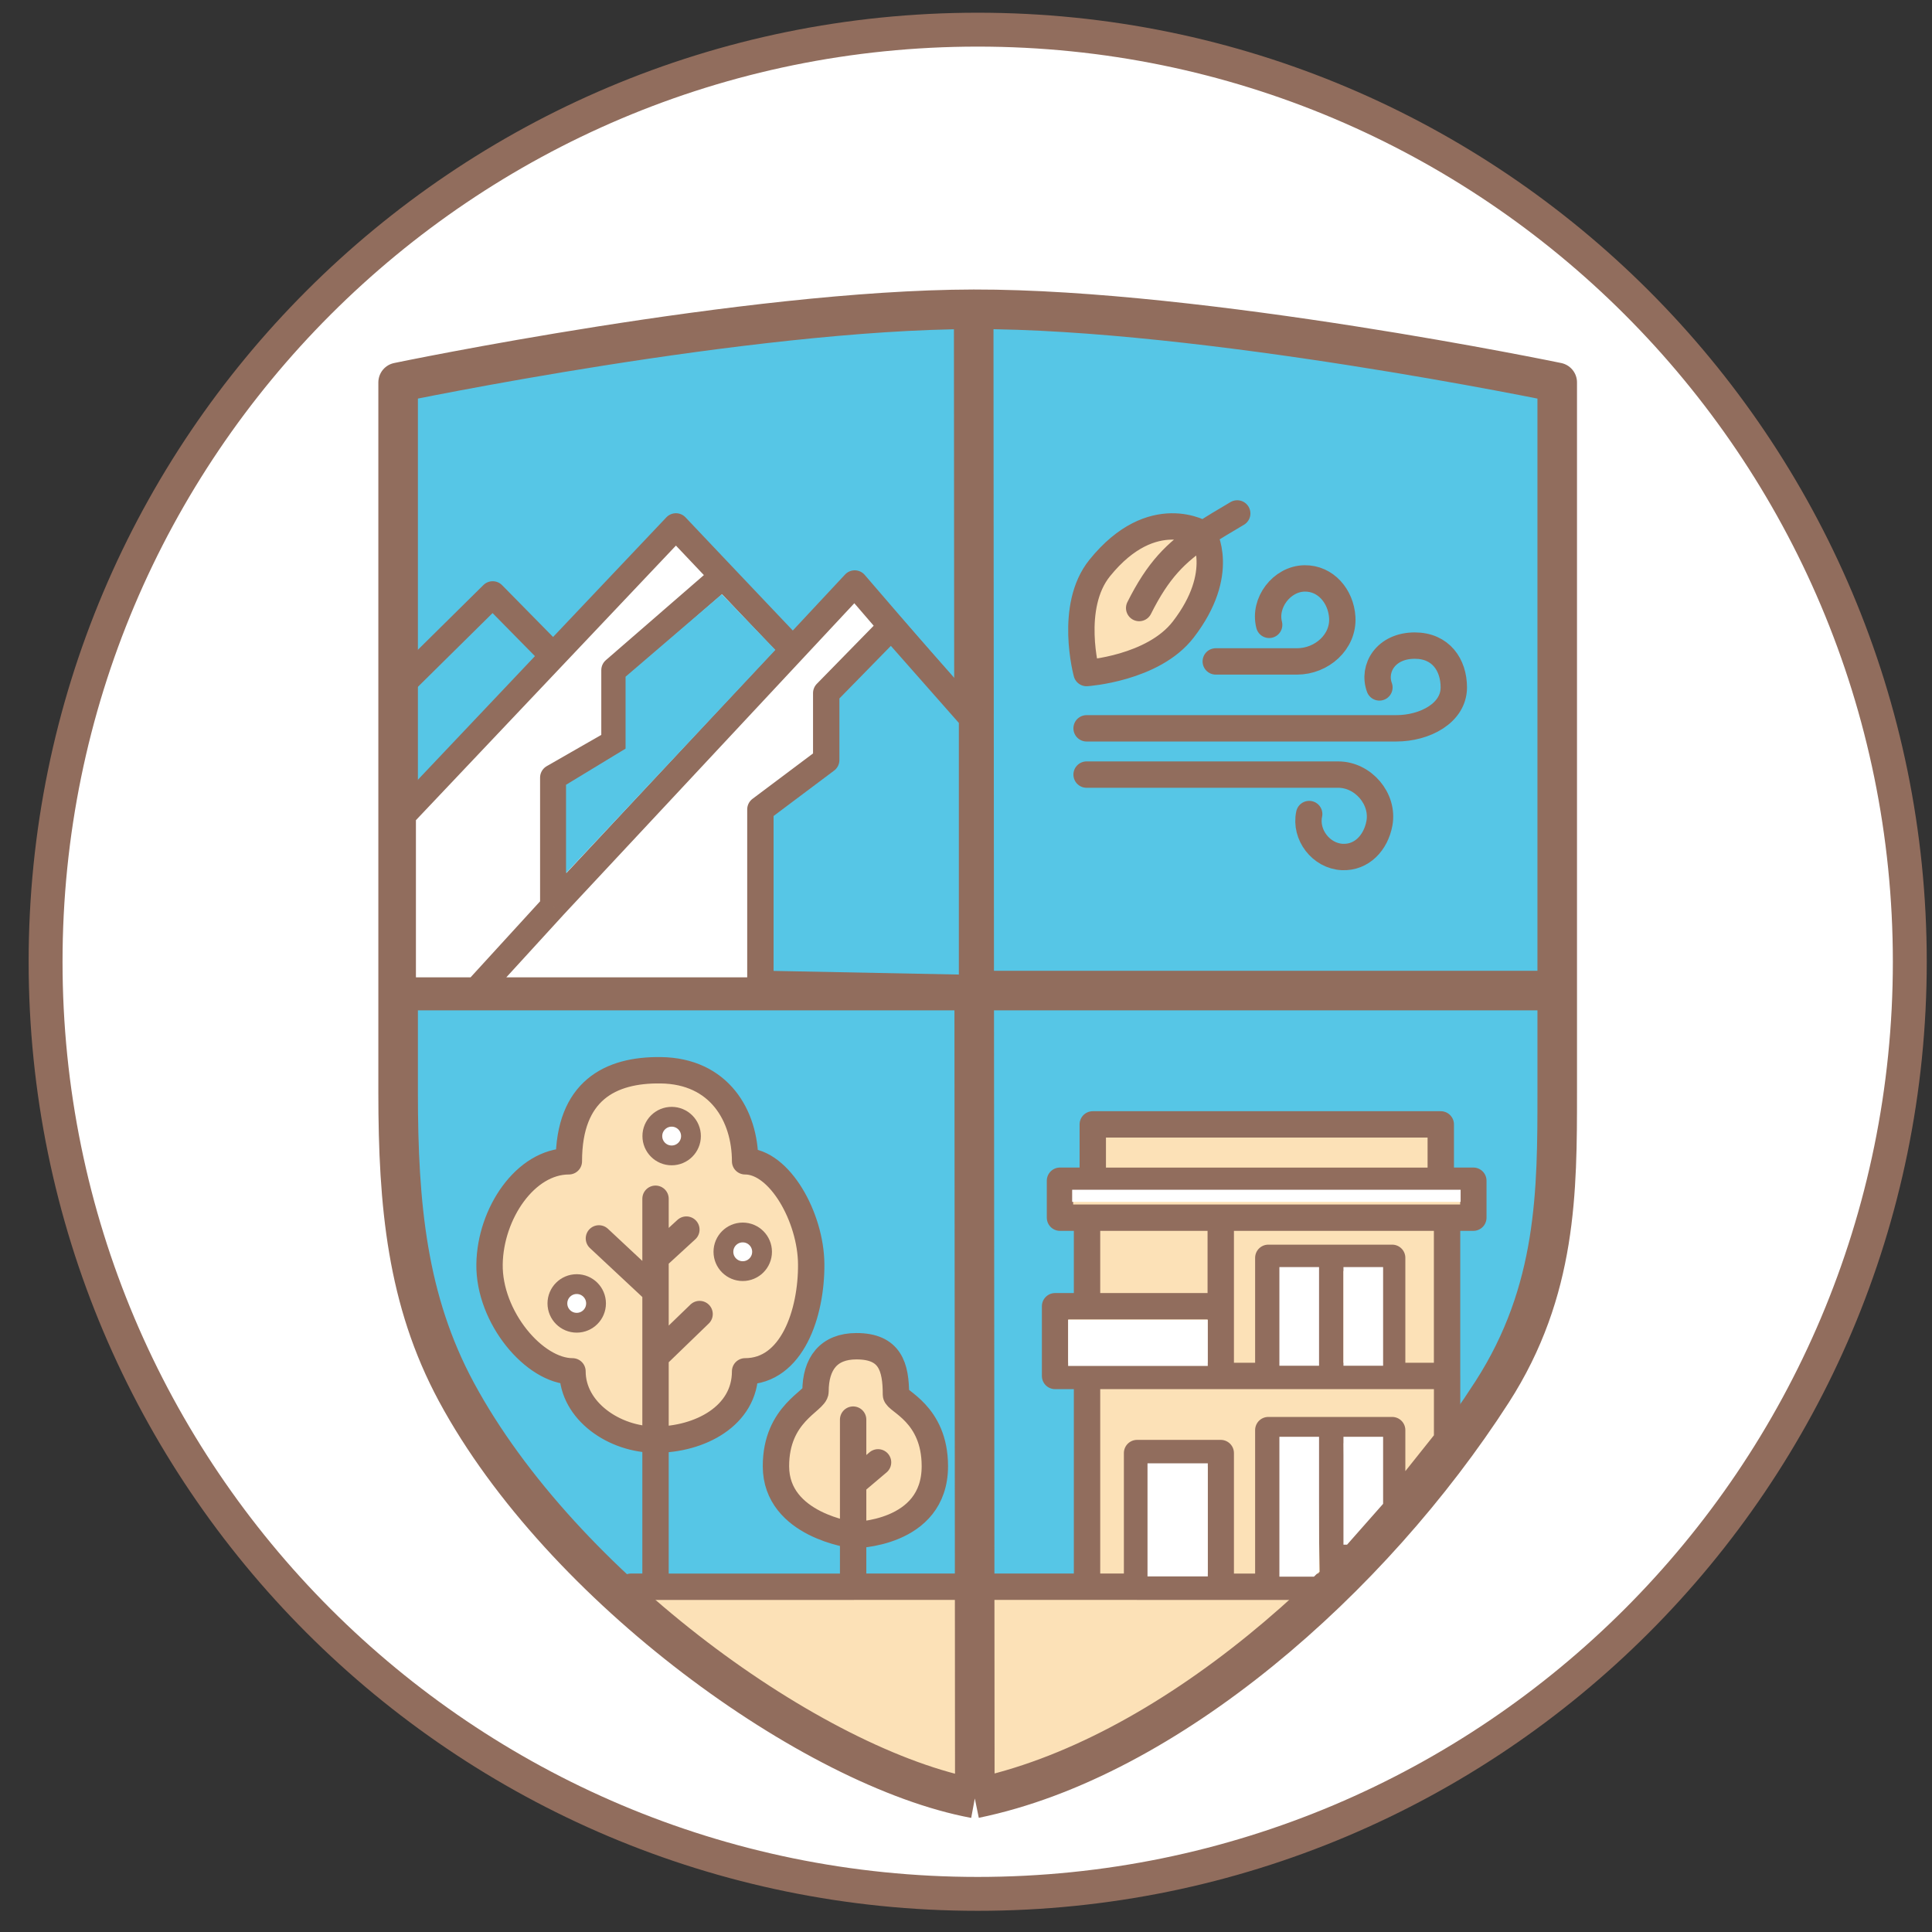 <svg xmlns="http://www.w3.org/2000/svg" width="57" height="57" fill="none" viewBox="0 0 57 57"><rect x="0" y="0" width="57" height="57" fill="#333333" stroke="none"/><g clip-path="url(#a)"><path fill="#fff" stroke="#916d5d" d="M28.845.875c15.188 0 27.5 12.312 27.5 27.5s-12.312 27.5-27.5 27.5-27.5-12.312-27.5-27.5 12.312-27.5 27.5-27.5Z"/><path fill="url(#b)" d="M13.464 41.065c-1.453-2.697-1.718-5.507-1.718-8.828V11.282s10.296-2.146 16.98-2.157c6.777-.012 17.217 2.157 17.217 2.157v20.955c0 2.893 0 5.845-1.92 8.828-3.566 5.539-9.584 10.827-15.263 11.995-4.75-.883-12.184-6.22-15.296-11.995"/><path stroke="#916d5d" stroke-linejoin="round" stroke-width="1.167" d="M28.76 53.06c-4.75-.883-12.184-6.22-15.296-11.995-1.453-2.697-1.718-5.507-1.718-8.828v-3.012M28.76 53.06c5.68-1.168 11.697-6.456 15.263-11.995 1.92-2.983 1.92-5.935 1.92-8.828v-3.012M28.76 53.06l-.033-43.935m0 0c6.776-.012 17.216 2.157 17.216 2.157v17.943m-17.216-20.1c-6.685.011-16.981 2.157-16.981 2.157v17.943m0 0h34.197"/><path fill="#fff" d="m25.217 17.215 3.205 3.722.42.453v7.833h-16.96v-5.18l4.441-4.69 3.619-3.822 1.386 1.463 2.064 2.176z"/><path stroke="#916d5d" stroke-linejoin="round" stroke-width=".778" d="M14.055 29.223h14.788V21.39l-.421-.453-3.205-3.722-1.825 1.955m-9.337 10.053 2.268-2.48m-2.268 2.48h-2.173v-5.18l4.441-4.69m7.069-.183-7.069 7.572m7.069-7.572-2.064-2.176m-5.005 2.359 3.619-3.822 1.386 1.463m-5.005 2.359-1.787-1.816-2.654 2.622m4.441 6.583v-3.8l1.806-1.035v-2.136l3.2-2.777"/><path fill="#56c6e6" d="M16.7 23.153v2.607l6.176-6.586-1.58-1.643-2.84 2.434v2.122z"/><path fill="#56c6e6" stroke="#916d5d" stroke-linejoin="round" stroke-width=".778" d="M22.434 23.88v5.146l6.244.123v-7.967l-2.38-2.698-1.922 1.964v1.975z"/><path fill="#fce1b7" d="M32.445 16.758c1.567-1.937 3.06-1 3.06-1s.695 1.141-.595 2.815c-.889 1.153-2.852 1.284-2.852 1.284s-.535-1.96.387-3.1M32.071 46.814v-6.218h-.943v-2.057h.943v-2.613h-.798v-1.09h.967v-1.663h10.267v1.664h.961v1.089h-.774v6.557l-1.621 2.033-1.746 1.998-.263.3H19.34v-4.341c-1.214 0-2.45-.845-2.45-2.015-1.126 0-2.472-1.602-2.447-3.163.023-1.496 1.061-3.034 2.34-3.034 0-2.08 1.218-2.705 2.708-2.686 1.733.02 2.492 1.343 2.492 2.686 1.018 0 1.94 1.656 1.95 3.034.01 1.45-.564 3.163-1.95 3.163 0 1.322-1.344 2.015-2.644 2.015v4.341h5.83V45.29s-2.276-.282-2.276-2.033c0-1.563 1.167-1.92 1.167-2.203 0-.819.386-1.336 1.205-1.337.998 0 1.168.612 1.168 1.431 0 .189 1.148.546 1.148 2.11 0 2.032-2.411 2.032-2.411 2.032v1.525z"/><path stroke="#916d5d" stroke-linecap="round" stroke-linejoin="round" stroke-width=".778" d="M32.058 21.488h9.134c.85 0 1.7-.452 1.7-1.207 0-.659-.38-1.234-1.152-1.234-.855 0-1.249.672-1.043 1.234m-4.828-.767h2.397c.728 0 1.38-.575 1.335-1.301-.039-.623-.489-1.158-1.113-1.148-.672.011-1.212.72-1.044 1.37m-5.386 4.418h7.423c.736 0 1.349.714 1.216 1.438-.105.568-.519 1.02-1.096.993-.624-.03-1.107-.657-.976-1.267m-2.123-8.869c-.38.224-.707.418-.997.61m-1.896 2.181c.557-1.113 1.076-1.637 1.896-2.18m0 0s-1.493-.939-3.06.999c-.922 1.14-.387 3.099-.387 3.099s1.963-.131 2.852-1.284c1.29-1.674.595-2.815.595-2.815M18.618 46.813h.721m12.732 0v-6.218m0 6.218h1.476m-1.476 0H25.17m6.901-6.218h-.943v-2.057h.943m0 2.057h3.945m6.678 0v1.887l-1.621 2.033m1.62-3.92v-4.67m0 4.67h-1.62m1.62-4.67h.775v-1.09h-.96m.186 1.09h-6.678m-3.945 0h-.798v-1.09h.967m-.169 1.09v2.613m0-2.613h3.945m-3.945 2.613h3.945m0 2.057h1.403m-1.403 0v-2.057m0-2.613v2.613m1.403 2.057V37.11h1.827m-1.827 3.485h1.827m1.827 0V37.11h-1.827m1.827 3.485h-1.827m0-3.485v3.485m-5.699 6.218V42.87h2.469v3.944m-2.469 0h2.469m0 0h1.403m0 0h1.645l.263-.3m-1.908.3v-4.621h1.827m1.827 2.323v-2.323h-1.827m1.827 2.323-1.746 1.998m0 0-.081-4.321m-7.006-7.356v-1.664h10.267v1.664m-10.267 0h10.267M25.17 46.814V45.29m0 1.525h-5.83m5.83-4.932v1.883m0 0 .735-.622m-.735.622v1.524m0 0s2.411 0 2.411-2.033c0-1.563-1.148-1.92-1.148-2.109 0-.82-.17-1.432-1.168-1.43-.819 0-1.205.517-1.205 1.336 0 .283-1.167.64-1.167 2.203 0 1.751 2.277 2.033 2.277 2.033m-5.83 1.525v-4.341m0-7.107v1.745m0 0 .91-.835m-.91.835v.985m0 0-1.67-1.56m1.67 1.56v1.929m0 0 1.3-1.257m-1.3 1.257v2.448m0 0c-1.214 0-2.45-.845-2.45-2.015-1.126 0-2.472-1.602-2.447-3.163.023-1.496 1.061-3.034 2.34-3.034 0-2.08 1.218-2.705 2.708-2.686 1.733.02 2.492 1.343 2.492 2.686 1.018 0 1.94 1.656 1.95 3.034.01 1.45-.564 3.163-1.95 3.163 0 1.322-1.344 2.015-2.644 2.015"/><circle cx="19.816" cy="33.518" r=".57" fill="#fff" stroke="#916d5d" stroke-width=".584"/><circle cx="21.913" cy="36.932" r=".57" fill="#fff" stroke="#916d5d" stroke-width=".584"/><circle cx="17.015" cy="38.455" r=".57" fill="#fff" stroke="#916d5d" stroke-width=".584"/><path fill="#fff" d="M31.513 38.938h4.12V40.3h-4.12zM37.746 37.383h1.17v2.911h-1.17zM37.746 42.39h1.17v3.98l-.15.146h-1.02zM33.855 43.172h1.779v3.337h-1.779zM31.632 35.102h11.461v.357H31.632zM39.636 37.383h1.17v2.911h-1.17zM39.636 42.39h1.17v1.978l-1.063 1.204h-.107z"/></g><defs><linearGradient id="b" x1="28.845" x2="28.845" y1="9.125" y2="53.059" gradientUnits="userSpaceOnUse"><stop offset=".859" stop-color="#56c6e6"/><stop offset=".86" stop-color="#fce1b7"/></linearGradient><clipPath id="a"><path fill="#fff" d="M.845.375h56v56h-56z"/></clipPath></defs></svg>